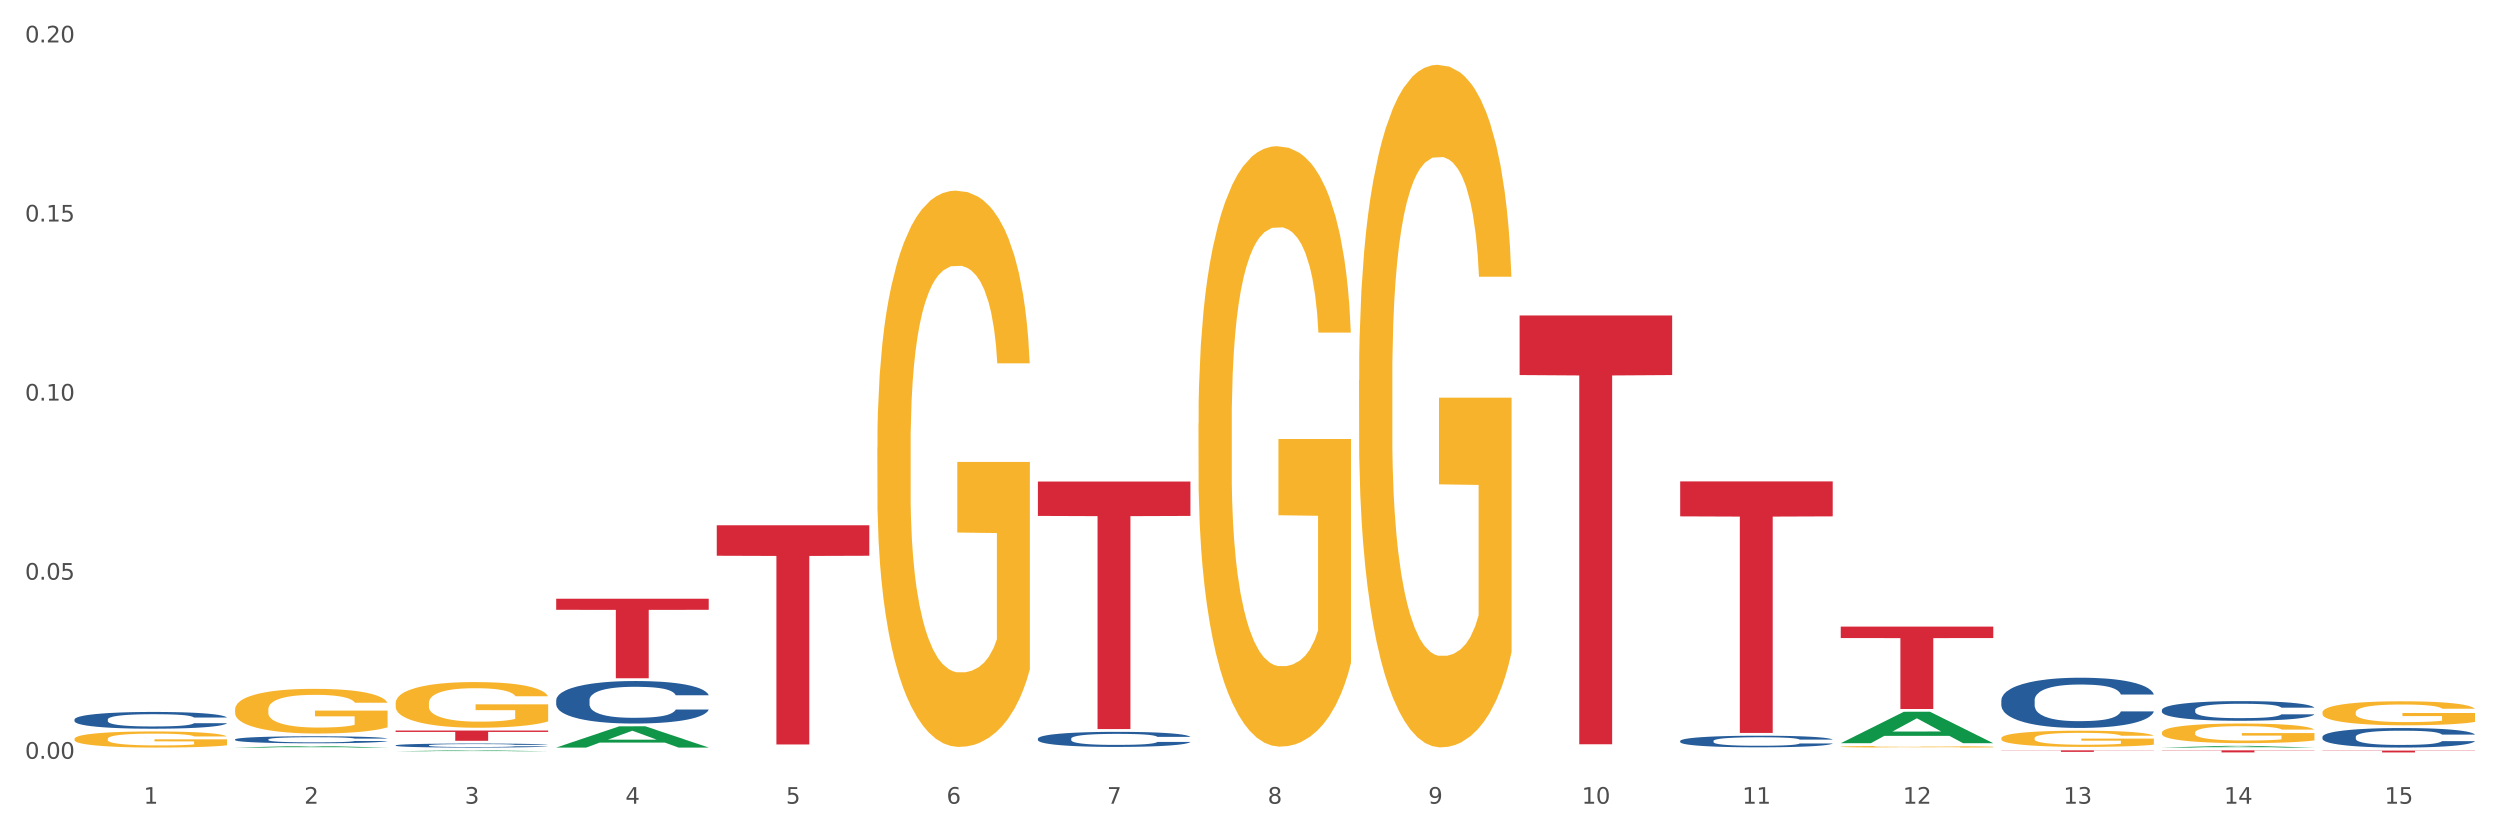 <?xml version="1.0" encoding="utf-8" standalone="no"?>
<!DOCTYPE svg PUBLIC "-//W3C//DTD SVG 1.1//EN"
  "http://www.w3.org/Graphics/SVG/1.1/DTD/svg11.dtd">
<svg xmlns:xlink="http://www.w3.org/1999/xlink" width="1080pt" height="360pt" viewBox="0 0 1080 360" xmlns="http://www.w3.org/2000/svg" version="1.1">
 <rect x="0" y="0" width="1080" height="360" fill="#333333" stroke="none"/>
 <defs>
  <style type="text/css">*{stroke-linejoin: round; stroke-linecap: butt}</style>
 </defs>
 <g id="figure_1">
  <g id="patch_1">
   <path d="M 0 360 
L 1080 360 
L 1080 0 
L 0 0 
z
" style="fill: #ffffff; stroke: #ffffff; stroke-linejoin: miter"/>
  </g>
  <g id="axes_1">
   <g id="matplotlib.axis_1">
    <g id="xtick_1">
     <g id="text_1">
      <!-- 1 -->
      <g style="fill: #4d4d4d" transform="translate(62.07 347.204) scale(0.096 -0.096)">
       <defs>
        <path id="DejaVuSans-31" d="M 794 531 
L 1825 531 
L 1825 4091 
L 703 3866 
L 703 4441 
L 1819 4666 
L 2450 4666 
L 2450 531 
L 3481 531 
L 3481 0 
L 794 0 
L 794 531 
z
" transform="scale(0.016)"/>
       </defs>
       <use xlink:href="#DejaVuSans-31"/>
      </g>
     </g>
    </g>
    <g id="xtick_2">
     <g id="text_2">
      <!-- 2 -->
      <g style="fill: #4d4d4d" transform="translate(131.436 347.204) scale(0.096 -0.096)">
       <defs>
        <path id="DejaVuSans-32" d="M 1228 531 
L 3431 531 
L 3431 0 
L 469 0 
L 469 531 
Q 828 903 1448 1529 
Q 2069 2156 2228 2338 
Q 2531 2678 2651 2914 
Q 2772 3150 2772 3378 
Q 2772 3750 2511 3984 
Q 2250 4219 1831 4219 
Q 1534 4219 1204 4116 
Q 875 4013 500 3803 
L 500 4441 
Q 881 4594 1212 4672 
Q 1544 4750 1819 4750 
Q 2544 4750 2975 4387 
Q 3406 4025 3406 3419 
Q 3406 3131 3298 2873 
Q 3191 2616 2906 2266 
Q 2828 2175 2409 1742 
Q 1991 1309 1228 531 
z
" transform="scale(0.016)"/>
       </defs>
       <use xlink:href="#DejaVuSans-32"/>
      </g>
     </g>
    </g>
    <g id="xtick_3">
     <g id="text_3">
      <!-- 3 -->
      <g style="fill: #4d4d4d" transform="translate(200.802 347.204) scale(0.096 -0.096)">
       <defs>
        <path id="DejaVuSans-33" d="M 2597 2516 
Q 3050 2419 3304 2112 
Q 3559 1806 3559 1356 
Q 3559 666 3084 287 
Q 2609 -91 1734 -91 
Q 1441 -91 1130 -33 
Q 819 25 488 141 
L 488 750 
Q 750 597 1062 519 
Q 1375 441 1716 441 
Q 2309 441 2620 675 
Q 2931 909 2931 1356 
Q 2931 1769 2642 2001 
Q 2353 2234 1838 2234 
L 1294 2234 
L 1294 2753 
L 1863 2753 
Q 2328 2753 2575 2939 
Q 2822 3125 2822 3475 
Q 2822 3834 2567 4026 
Q 2313 4219 1838 4219 
Q 1578 4219 1281 4162 
Q 984 4106 628 3988 
L 628 4550 
Q 988 4650 1302 4700 
Q 1616 4750 1894 4750 
Q 2613 4750 3031 4423 
Q 3450 4097 3450 3541 
Q 3450 3153 3228 2886 
Q 3006 2619 2597 2516 
z
" transform="scale(0.016)"/>
       </defs>
       <use xlink:href="#DejaVuSans-33"/>
      </g>
     </g>
    </g>
    <g id="xtick_4">
     <g id="text_4">
      <!-- 4 -->
      <g style="fill: #4d4d4d" transform="translate(270.169 347.204) scale(0.096 -0.096)">
       <defs>
        <path id="DejaVuSans-34" d="M 2419 4116 
L 825 1625 
L 2419 1625 
L 2419 4116 
z
M 2253 4666 
L 3047 4666 
L 3047 1625 
L 3713 1625 
L 3713 1100 
L 3047 1100 
L 3047 0 
L 2419 0 
L 2419 1100 
L 313 1100 
L 313 1709 
L 2253 4666 
z
" transform="scale(0.016)"/>
       </defs>
       <use xlink:href="#DejaVuSans-34"/>
      </g>
     </g>
    </g>
    <g id="xtick_5">
     <g id="text_5">
      <!-- 5 -->
      <g style="fill: #4d4d4d" transform="translate(339.535 347.204) scale(0.096 -0.096)">
       <defs>
        <path id="DejaVuSans-35" d="M 691 4666 
L 3169 4666 
L 3169 4134 
L 1269 4134 
L 1269 2991 
Q 1406 3038 1543 3061 
Q 1681 3084 1819 3084 
Q 2600 3084 3056 2656 
Q 3513 2228 3513 1497 
Q 3513 744 3044 326 
Q 2575 -91 1722 -91 
Q 1428 -91 1123 -41 
Q 819 9 494 109 
L 494 744 
Q 775 591 1075 516 
Q 1375 441 1709 441 
Q 2250 441 2565 725 
Q 2881 1009 2881 1497 
Q 2881 1984 2565 2268 
Q 2250 2553 1709 2553 
Q 1456 2553 1204 2497 
Q 953 2441 691 2322 
L 691 4666 
z
" transform="scale(0.016)"/>
       </defs>
       <use xlink:href="#DejaVuSans-35"/>
      </g>
     </g>
    </g>
    <g id="xtick_6">
     <g id="text_6">
      <!-- 6 -->
      <g style="fill: #4d4d4d" transform="translate(408.901 347.204) scale(0.096 -0.096)">
       <defs>
        <path id="DejaVuSans-36" d="M 2113 2584 
Q 1688 2584 1439 2293 
Q 1191 2003 1191 1497 
Q 1191 994 1439 701 
Q 1688 409 2113 409 
Q 2538 409 2786 701 
Q 3034 994 3034 1497 
Q 3034 2003 2786 2293 
Q 2538 2584 2113 2584 
z
M 3366 4563 
L 3366 3988 
Q 3128 4100 2886 4159 
Q 2644 4219 2406 4219 
Q 1781 4219 1451 3797 
Q 1122 3375 1075 2522 
Q 1259 2794 1537 2939 
Q 1816 3084 2150 3084 
Q 2853 3084 3261 2657 
Q 3669 2231 3669 1497 
Q 3669 778 3244 343 
Q 2819 -91 2113 -91 
Q 1303 -91 875 529 
Q 447 1150 447 2328 
Q 447 3434 972 4092 
Q 1497 4750 2381 4750 
Q 2619 4750 2861 4703 
Q 3103 4656 3366 4563 
z
" transform="scale(0.016)"/>
       </defs>
       <use xlink:href="#DejaVuSans-36"/>
      </g>
     </g>
    </g>
    <g id="xtick_7">
     <g id="text_7">
      <!-- 7 -->
      <g style="fill: #4d4d4d" transform="translate(478.267 347.204) scale(0.096 -0.096)">
       <defs>
        <path id="DejaVuSans-37" d="M 525 4666 
L 3525 4666 
L 3525 4397 
L 1831 0 
L 1172 0 
L 2766 4134 
L 525 4134 
L 525 4666 
z
" transform="scale(0.016)"/>
       </defs>
       <use xlink:href="#DejaVuSans-37"/>
      </g>
     </g>
    </g>
    <g id="xtick_8">
     <g id="text_8">
      <!-- 8 -->
      <g style="fill: #4d4d4d" transform="translate(547.634 347.204) scale(0.096 -0.096)">
       <defs>
        <path id="DejaVuSans-38" d="M 2034 2216 
Q 1584 2216 1326 1975 
Q 1069 1734 1069 1313 
Q 1069 891 1326 650 
Q 1584 409 2034 409 
Q 2484 409 2743 651 
Q 3003 894 3003 1313 
Q 3003 1734 2745 1975 
Q 2488 2216 2034 2216 
z
M 1403 2484 
Q 997 2584 770 2862 
Q 544 3141 544 3541 
Q 544 4100 942 4425 
Q 1341 4750 2034 4750 
Q 2731 4750 3128 4425 
Q 3525 4100 3525 3541 
Q 3525 3141 3298 2862 
Q 3072 2584 2669 2484 
Q 3125 2378 3379 2068 
Q 3634 1759 3634 1313 
Q 3634 634 3220 271 
Q 2806 -91 2034 -91 
Q 1263 -91 848 271 
Q 434 634 434 1313 
Q 434 1759 690 2068 
Q 947 2378 1403 2484 
z
M 1172 3481 
Q 1172 3119 1398 2916 
Q 1625 2713 2034 2713 
Q 2441 2713 2670 2916 
Q 2900 3119 2900 3481 
Q 2900 3844 2670 4047 
Q 2441 4250 2034 4250 
Q 1625 4250 1398 4047 
Q 1172 3844 1172 3481 
z
" transform="scale(0.016)"/>
       </defs>
       <use xlink:href="#DejaVuSans-38"/>
      </g>
     </g>
    </g>
    <g id="xtick_9">
     <g id="text_9">
      <!-- 9 -->
      <g style="fill: #4d4d4d" transform="translate(617 347.204) scale(0.096 -0.096)">
       <defs>
        <path id="DejaVuSans-39" d="M 703 97 
L 703 672 
Q 941 559 1184 500 
Q 1428 441 1663 441 
Q 2288 441 2617 861 
Q 2947 1281 2994 2138 
Q 2813 1869 2534 1725 
Q 2256 1581 1919 1581 
Q 1219 1581 811 2004 
Q 403 2428 403 3163 
Q 403 3881 828 4315 
Q 1253 4750 1959 4750 
Q 2769 4750 3195 4129 
Q 3622 3509 3622 2328 
Q 3622 1225 3098 567 
Q 2575 -91 1691 -91 
Q 1453 -91 1209 -44 
Q 966 3 703 97 
z
M 1959 2075 
Q 2384 2075 2632 2365 
Q 2881 2656 2881 3163 
Q 2881 3666 2632 3958 
Q 2384 4250 1959 4250 
Q 1534 4250 1286 3958 
Q 1038 3666 1038 3163 
Q 1038 2656 1286 2365 
Q 1534 2075 1959 2075 
z
" transform="scale(0.016)"/>
       </defs>
       <use xlink:href="#DejaVuSans-39"/>
      </g>
     </g>
    </g>
    <g id="xtick_10">
     <g id="text_10">
      <!-- 10 -->
      <g style="fill: #4d4d4d" transform="translate(683.312 347.204) scale(0.096 -0.096)">
       <defs>
        <path id="DejaVuSans-30" d="M 2034 4250 
Q 1547 4250 1301 3770 
Q 1056 3291 1056 2328 
Q 1056 1369 1301 889 
Q 1547 409 2034 409 
Q 2525 409 2770 889 
Q 3016 1369 3016 2328 
Q 3016 3291 2770 3770 
Q 2525 4250 2034 4250 
z
M 2034 4750 
Q 2819 4750 3233 4129 
Q 3647 3509 3647 2328 
Q 3647 1150 3233 529 
Q 2819 -91 2034 -91 
Q 1250 -91 836 529 
Q 422 1150 422 2328 
Q 422 3509 836 4129 
Q 1250 4750 2034 4750 
z
" transform="scale(0.016)"/>
       </defs>
       <use xlink:href="#DejaVuSans-31"/>
       <use xlink:href="#DejaVuSans-30" transform="translate(63.623 0)"/>
      </g>
     </g>
    </g>
    <g id="xtick_11">
     <g id="text_11">
      <!-- 11 -->
      <g style="fill: #4d4d4d" transform="translate(752.678 347.204) scale(0.096 -0.096)">
       <use xlink:href="#DejaVuSans-31"/>
       <use xlink:href="#DejaVuSans-31" transform="translate(63.623 0)"/>
      </g>
     </g>
    </g>
    <g id="xtick_12">
     <g id="text_12">
      <!-- 12 -->
      <g style="fill: #4d4d4d" transform="translate(822.044 347.204) scale(0.096 -0.096)">
       <use xlink:href="#DejaVuSans-31"/>
       <use xlink:href="#DejaVuSans-32" transform="translate(63.623 0)"/>
      </g>
     </g>
    </g>
    <g id="xtick_13">
     <g id="text_13">
      <!-- 13 -->
      <g style="fill: #4d4d4d" transform="translate(891.411 347.204) scale(0.096 -0.096)">
       <use xlink:href="#DejaVuSans-31"/>
       <use xlink:href="#DejaVuSans-33" transform="translate(63.623 0)"/>
      </g>
     </g>
    </g>
    <g id="xtick_14">
     <g id="text_14">
      <!-- 14 -->
      <g style="fill: #4d4d4d" transform="translate(960.777 347.204) scale(0.096 -0.096)">
       <use xlink:href="#DejaVuSans-31"/>
       <use xlink:href="#DejaVuSans-34" transform="translate(63.623 0)"/>
      </g>
     </g>
    </g>
    <g id="xtick_15">
     <g id="text_15">
      <!-- 15 -->
      <g style="fill: #4d4d4d" transform="translate(1030.143 347.204) scale(0.096 -0.096)">
       <use xlink:href="#DejaVuSans-31"/>
       <use xlink:href="#DejaVuSans-35" transform="translate(63.623 0)"/>
      </g>
     </g>
    </g>
    <g id="xtick_16"/>
    <g id="xtick_17"/>
    <g id="xtick_18"/>
    <g id="xtick_19"/>
    <g id="xtick_20"/>
    <g id="xtick_21"/>
    <g id="xtick_22"/>
    <g id="xtick_23"/>
    <g id="xtick_24"/>
    <g id="xtick_25"/>
    <g id="xtick_26"/>
    <g id="xtick_27"/>
    <g id="xtick_28"/>
    <g id="xtick_29"/>
   </g>
   <g id="matplotlib.axis_2">
    <g id="ytick_1">
     <g id="text_16">
      <!-- 0.00 -->
      <g style="fill: #4d4d4d" transform="translate(10.8 327.783) scale(0.096 -0.096)">
       <defs>
        <path id="DejaVuSans-2e" d="M 684 794 
L 1344 794 
L 1344 0 
L 684 0 
L 684 794 
z
" transform="scale(0.016)"/>
       </defs>
       <use xlink:href="#DejaVuSans-30"/>
       <use xlink:href="#DejaVuSans-2e" transform="translate(63.623 0)"/>
       <use xlink:href="#DejaVuSans-30" transform="translate(95.41 0)"/>
       <use xlink:href="#DejaVuSans-30" transform="translate(159.033 0)"/>
      </g>
     </g>
    </g>
    <g id="ytick_2">
     <g id="text_17">
      <!-- 0.05 -->
      <g style="fill: #4d4d4d" transform="translate(10.8 250.42) scale(0.096 -0.096)">
       <use xlink:href="#DejaVuSans-30"/>
       <use xlink:href="#DejaVuSans-2e" transform="translate(63.623 0)"/>
       <use xlink:href="#DejaVuSans-30" transform="translate(95.41 0)"/>
       <use xlink:href="#DejaVuSans-35" transform="translate(159.033 0)"/>
      </g>
     </g>
    </g>
    <g id="ytick_3">
     <g id="text_18">
      <!-- 0.10 -->
      <g style="fill: #4d4d4d" transform="translate(10.8 173.057) scale(0.096 -0.096)">
       <use xlink:href="#DejaVuSans-30"/>
       <use xlink:href="#DejaVuSans-2e" transform="translate(63.623 0)"/>
       <use xlink:href="#DejaVuSans-31" transform="translate(95.41 0)"/>
       <use xlink:href="#DejaVuSans-30" transform="translate(159.033 0)"/>
      </g>
     </g>
    </g>
    <g id="ytick_4">
     <g id="text_19">
      <!-- 0.15 -->
      <g style="fill: #4d4d4d" transform="translate(10.8 95.694) scale(0.096 -0.096)">
       <use xlink:href="#DejaVuSans-30"/>
       <use xlink:href="#DejaVuSans-2e" transform="translate(63.623 0)"/>
       <use xlink:href="#DejaVuSans-31" transform="translate(95.41 0)"/>
       <use xlink:href="#DejaVuSans-35" transform="translate(159.033 0)"/>
      </g>
     </g>
    </g>
    <g id="ytick_5">
     <g id="text_20">
      <!-- 0.20 -->
      <g style="fill: #4d4d4d" transform="translate(10.8 18.331) scale(0.096 -0.096)">
       <use xlink:href="#DejaVuSans-30"/>
       <use xlink:href="#DejaVuSans-2e" transform="translate(63.623 0)"/>
       <use xlink:href="#DejaVuSans-32" transform="translate(95.41 0)"/>
       <use xlink:href="#DejaVuSans-30" transform="translate(159.033 0)"/>
      </g>
     </g>
    </g>
    <g id="ytick_6"/>
    <g id="ytick_7"/>
    <g id="ytick_8"/>
    <g id="ytick_9"/>
   </g>
   <g id="PolyCollection_1">
    <path d="M 101.541 322.95 
L 101.609 322.949 
L 128.784 322.283 
L 140.061 322.283 
L 167.439 322.951 
L 154.395 322.951 
L 148.485 322.796 
L 120.427 322.796 
L 120.224 322.798 
L 114.517 322.951 
L 101.541 322.951 
L 101.541 322.95 
L 123.96 322.703 
L 144.952 322.702 
L 134.558 322.425 
L 134.422 322.424 
L 134.286 322.426 
L 123.892 322.702 
L 123.96 322.703 
L 101.541 322.95 
z
" clip-path="url(#p98aadbb3d5)" style="fill: #109648"/>
    <path d="M 170.907 324.544 
L 170.975 324.544 
L 198.15 324.136 
L 209.427 324.136 
L 236.805 324.545 
L 223.762 324.545 
L 217.851 324.45 
L 189.794 324.45 
L 189.59 324.451 
L 183.883 324.545 
L 170.907 324.545 
L 170.907 324.544 
L 193.326 324.393 
L 214.319 324.393 
L 203.924 324.223 
L 203.788 324.222 
L 203.653 324.224 
L 193.258 324.393 
L 193.326 324.393 
L 170.907 324.544 
z
" clip-path="url(#p98aadbb3d5)" style="fill: #109648"/>
    <path d="M 240.274 322.934 
L 240.342 322.925 
L 267.516 313.766 
L 278.793 313.758 
L 306.172 322.951 
L 293.128 322.951 
L 287.217 320.81 
L 259.16 320.81 
L 258.956 320.845 
L 253.249 322.951 
L 240.274 322.951 
L 240.274 322.934 
L 262.693 319.533 
L 283.685 319.524 
L 273.291 315.717 
L 273.155 315.7 
L 273.019 315.726 
L 262.625 319.524 
L 262.693 319.533 
L 240.274 322.934 
z
" clip-path="url(#p98aadbb3d5)" style="fill: #109648"/>
    <path d="M 448.372 319.082 
L 448.45 319.076 
L 448.45 318.91 
L 448.684 318.683 
L 449.541 318.266 
L 450.631 317.951 
L 452.501 317.582 
L 453.513 317.427 
L 454.837 317.254 
L 457.564 316.974 
L 460.679 316.736 
L 462.861 316.605 
L 464.496 316.522 
L 468.157 316.373 
L 470.26 316.308 
L 472.441 316.254 
L 474.311 316.218 
L 477.427 316.177 
L 479.919 316.159 
L 482.801 316.153 
L 485.216 316.159 
L 488.41 316.183 
L 493.083 316.254 
L 494.875 316.296 
L 497.289 316.367 
L 499.782 316.462 
L 501.807 316.558 
L 504.144 316.695 
L 506.559 316.873 
L 508.896 317.099 
L 510.531 317.308 
L 511.856 317.528 
L 513.024 317.796 
L 513.881 318.088 
L 514.27 318.332 
L 500.016 318.332 
L 499.626 318.112 
L 498.847 317.874 
L 498.068 317.713 
L 497.212 317.582 
L 495.887 317.433 
L 494.719 317.338 
L 492.772 317.225 
L 490.98 317.153 
L 489.5 317.111 
L 487.709 317.076 
L 483.892 317.04 
L 481.165 317.04 
L 479.452 317.052 
L 477.349 317.082 
L 475.557 317.123 
L 473.454 317.195 
L 471.818 317.272 
L 470.183 317.373 
L 469.248 317.445 
L 467.846 317.576 
L 466.911 317.683 
L 465.665 317.868 
L 464.964 317.999 
L 463.717 318.338 
L 463.172 318.588 
L 462.938 318.761 
L 462.783 318.951 
L 462.783 319.88 
L 463.25 320.297 
L 463.639 320.475 
L 464.263 320.678 
L 465.431 320.94 
L 467.145 321.196 
L 468.936 321.38 
L 470.416 321.494 
L 471.818 321.577 
L 473.22 321.642 
L 474.934 321.702 
L 476.336 321.738 
L 478.439 321.773 
L 480.932 321.791 
L 482.879 321.791 
L 486.852 321.761 
L 488.643 321.732 
L 490.357 321.69 
L 492.226 321.625 
L 493.706 321.553 
L 494.563 321.5 
L 495.965 321.386 
L 497.056 321.267 
L 497.99 321.13 
L 498.614 321.011 
L 499.315 320.833 
L 499.86 320.63 
L 500.016 320.523 
L 514.27 320.523 
L 513.959 320.737 
L 513.413 320.946 
L 512.323 321.226 
L 511.466 321.386 
L 510.142 321.583 
L 508.74 321.75 
L 506.792 321.934 
L 505.001 322.071 
L 503.131 322.19 
L 501.106 322.297 
L 497.445 322.446 
L 496.121 322.488 
L 493.317 322.559 
L 491.136 322.601 
L 487.942 322.643 
L 484.671 322.666 
L 481.243 322.672 
L 478.206 322.661 
L 474.856 322.625 
L 472.753 322.589 
L 470.416 322.535 
L 467.69 322.452 
L 465.119 322.351 
L 462.705 322.232 
L 460.446 322.095 
L 458.343 321.94 
L 455.616 321.684 
L 453.591 321.434 
L 452.111 321.202 
L 451.099 321.005 
L 450.086 320.755 
L 449.541 320.583 
L 448.684 320.166 
L 448.372 319.779 
L 448.372 319.082 
z
" clip-path="url(#p98aadbb3d5)" style="fill: #255c99"/>
    <path d="M 101.541 319.429 
L 101.619 319.427 
L 101.619 319.349 
L 101.853 319.244 
L 102.71 319.05 
L 103.8 318.904 
L 105.67 318.732 
L 106.682 318.66 
L 108.006 318.58 
L 110.733 318.45 
L 113.848 318.339 
L 116.029 318.278 
L 117.665 318.24 
L 121.326 318.17 
L 123.429 318.14 
L 125.61 318.115 
L 127.48 318.098 
L 130.595 318.079 
L 133.088 318.071 
L 135.97 318.068 
L 138.385 318.071 
L 141.578 318.082 
L 146.252 318.115 
L 148.044 318.134 
L 150.458 318.168 
L 152.951 318.212 
L 154.976 318.256 
L 157.313 318.32 
L 159.728 318.403 
L 162.064 318.508 
L 163.7 318.605 
L 165.024 318.707 
L 166.193 318.832 
L 167.05 318.967 
L 167.439 319.081 
L 153.185 319.081 
L 152.795 318.978 
L 152.016 318.868 
L 151.237 318.793 
L 150.38 318.732 
L 149.056 318.663 
L 147.888 318.619 
L 145.941 318.566 
L 144.149 318.533 
L 142.669 318.513 
L 140.877 318.497 
L 137.061 318.48 
L 134.334 318.48 
L 132.621 318.486 
L 130.518 318.5 
L 128.726 318.519 
L 126.623 318.552 
L 124.987 318.588 
L 123.351 318.635 
L 122.417 318.668 
L 121.015 318.729 
L 120.08 318.779 
L 118.834 318.865 
L 118.133 318.926 
L 116.886 319.084 
L 116.341 319.2 
L 116.107 319.28 
L 115.952 319.369 
L 115.952 319.8 
L 116.419 319.994 
L 116.808 320.077 
L 117.431 320.171 
L 118.6 320.293 
L 120.314 320.412 
L 122.105 320.498 
L 123.585 320.55 
L 124.987 320.589 
L 126.389 320.619 
L 128.103 320.647 
L 129.505 320.664 
L 131.608 320.68 
L 134.101 320.689 
L 136.048 320.689 
L 140.021 320.675 
L 141.812 320.661 
L 143.526 320.641 
L 145.395 320.611 
L 146.875 320.578 
L 147.732 320.553 
L 149.134 320.5 
L 150.225 320.445 
L 151.159 320.381 
L 151.783 320.326 
L 152.484 320.243 
L 153.029 320.149 
L 153.185 320.099 
L 167.439 320.099 
L 167.128 320.199 
L 166.582 320.296 
L 165.492 320.426 
L 164.635 320.5 
L 163.311 320.592 
L 161.909 320.669 
L 159.961 320.755 
L 158.17 320.819 
L 156.3 320.874 
L 154.275 320.924 
L 150.614 320.993 
L 149.29 321.012 
L 146.486 321.045 
L 144.305 321.065 
L 141.111 321.084 
L 137.84 321.095 
L 134.412 321.098 
L 131.374 321.093 
L 128.025 321.076 
L 125.922 321.059 
L 123.585 321.034 
L 120.859 320.996 
L 118.288 320.949 
L 115.874 320.893 
L 113.615 320.83 
L 111.512 320.758 
L 108.785 320.639 
L 106.76 320.522 
L 105.28 320.415 
L 104.267 320.323 
L 103.255 320.207 
L 102.71 320.127 
L 101.853 319.933 
L 101.541 319.753 
L 101.541 319.429 
z
" clip-path="url(#p98aadbb3d5)" style="fill: #255c99"/>
    <path d="M 170.907 321.991 
L 170.985 321.989 
L 170.985 321.945 
L 171.219 321.884 
L 172.076 321.772 
L 173.166 321.688 
L 175.036 321.589 
L 176.048 321.548 
L 177.373 321.502 
L 180.099 321.427 
L 183.215 321.363 
L 185.396 321.328 
L 187.031 321.306 
L 190.692 321.266 
L 192.796 321.248 
L 194.977 321.234 
L 196.846 321.224 
L 199.962 321.213 
L 202.454 321.209 
L 205.336 321.207 
L 207.751 321.209 
L 210.945 321.215 
L 215.618 321.234 
L 217.41 321.245 
L 219.825 321.264 
L 222.317 321.29 
L 224.342 321.315 
L 226.679 321.352 
L 229.094 321.4 
L 231.431 321.46 
L 233.066 321.516 
L 234.391 321.575 
L 235.559 321.647 
L 236.416 321.725 
L 236.805 321.79 
L 222.551 321.79 
L 222.161 321.731 
L 221.382 321.667 
L 220.604 321.624 
L 219.747 321.589 
L 218.422 321.549 
L 217.254 321.524 
L 215.307 321.494 
L 213.515 321.475 
L 212.035 321.463 
L 210.244 321.454 
L 206.427 321.444 
L 203.701 321.444 
L 201.987 321.448 
L 199.884 321.455 
L 198.092 321.467 
L 195.989 321.486 
L 194.353 321.506 
L 192.718 321.534 
L 191.783 321.553 
L 190.381 321.588 
L 189.446 321.616 
L 188.2 321.666 
L 187.499 321.701 
L 186.252 321.792 
L 185.707 321.859 
L 185.474 321.905 
L 185.318 321.956 
L 185.318 322.204 
L 185.785 322.316 
L 186.175 322.363 
L 186.798 322.418 
L 187.966 322.488 
L 189.68 322.556 
L 191.471 322.606 
L 192.951 322.636 
L 194.353 322.658 
L 195.755 322.676 
L 197.469 322.692 
L 198.871 322.701 
L 200.974 322.711 
L 203.467 322.716 
L 205.414 322.716 
L 209.387 322.708 
L 211.178 322.7 
L 212.892 322.688 
L 214.761 322.671 
L 216.241 322.652 
L 217.098 322.638 
L 218.5 322.607 
L 219.591 322.575 
L 220.526 322.539 
L 221.149 322.507 
L 221.85 322.459 
L 222.395 322.405 
L 222.551 322.376 
L 236.805 322.376 
L 236.494 322.434 
L 235.949 322.489 
L 234.858 322.564 
L 234.001 322.607 
L 232.677 322.66 
L 231.275 322.704 
L 229.328 322.754 
L 227.536 322.79 
L 225.667 322.822 
L 223.641 322.851 
L 219.98 322.891 
L 218.656 322.902 
L 215.852 322.921 
L 213.671 322.932 
L 210.477 322.943 
L 207.206 322.95 
L 203.779 322.951 
L 200.741 322.948 
L 197.391 322.939 
L 195.288 322.929 
L 192.951 322.915 
L 190.225 322.892 
L 187.655 322.865 
L 185.24 322.833 
L 182.981 322.797 
L 180.878 322.755 
L 178.152 322.687 
L 176.126 322.62 
L 174.646 322.558 
L 173.634 322.505 
L 172.621 322.438 
L 172.076 322.392 
L 171.219 322.281 
L 170.907 322.177 
L 170.907 321.991 
z
" clip-path="url(#p98aadbb3d5)" style="fill: #255c99"/>
    <path d="M 240.274 302.456 
L 240.352 302.439 
L 240.352 301.97 
L 240.585 301.332 
L 241.442 300.158 
L 242.533 299.268 
L 244.402 298.228 
L 245.415 297.792 
L 246.739 297.305 
L 249.465 296.517 
L 252.581 295.846 
L 254.762 295.477 
L 256.398 295.242 
L 260.059 294.822 
L 262.162 294.638 
L 264.343 294.487 
L 266.212 294.386 
L 269.328 294.269 
L 271.821 294.218 
L 274.703 294.202 
L 277.117 294.218 
L 280.311 294.285 
L 284.985 294.487 
L 286.776 294.604 
L 289.191 294.806 
L 291.683 295.074 
L 293.709 295.342 
L 296.045 295.728 
L 298.46 296.232 
L 300.797 296.869 
L 302.433 297.456 
L 303.757 298.077 
L 304.925 298.832 
L 305.782 299.654 
L 306.172 300.342 
L 291.917 300.342 
L 291.528 299.721 
L 290.749 299.05 
L 289.97 298.597 
L 289.113 298.228 
L 287.789 297.809 
L 286.62 297.54 
L 284.673 297.222 
L 282.881 297.02 
L 281.401 296.903 
L 279.61 296.802 
L 275.793 296.701 
L 273.067 296.701 
L 271.353 296.735 
L 269.25 296.819 
L 267.458 296.936 
L 265.355 297.138 
L 263.72 297.356 
L 262.084 297.641 
L 261.149 297.842 
L 259.747 298.211 
L 258.812 298.513 
L 257.566 299.034 
L 256.865 299.403 
L 255.619 300.359 
L 255.073 301.064 
L 254.84 301.55 
L 254.684 302.087 
L 254.684 304.704 
L 255.151 305.879 
L 255.541 306.382 
L 256.164 306.953 
L 257.332 307.691 
L 259.046 308.412 
L 260.838 308.932 
L 262.318 309.251 
L 263.72 309.486 
L 265.122 309.671 
L 266.835 309.838 
L 268.237 309.939 
L 270.341 310.04 
L 272.833 310.09 
L 274.78 310.09 
L 278.753 310.006 
L 280.545 309.922 
L 282.258 309.805 
L 284.128 309.62 
L 285.608 309.419 
L 286.465 309.268 
L 287.867 308.949 
L 288.957 308.614 
L 289.892 308.228 
L 290.515 307.892 
L 291.216 307.389 
L 291.761 306.818 
L 291.917 306.516 
L 306.172 306.516 
L 305.86 307.12 
L 305.315 307.708 
L 304.224 308.496 
L 303.367 308.949 
L 302.043 309.503 
L 300.641 309.973 
L 298.694 310.493 
L 296.902 310.879 
L 295.033 311.214 
L 293.008 311.516 
L 289.347 311.936 
L 288.022 312.053 
L 285.218 312.254 
L 283.037 312.372 
L 279.844 312.489 
L 276.572 312.556 
L 273.145 312.573 
L 270.107 312.54 
L 266.757 312.439 
L 264.654 312.338 
L 262.318 312.187 
L 259.591 311.952 
L 257.021 311.667 
L 254.606 311.332 
L 252.347 310.946 
L 250.244 310.51 
L 247.518 309.788 
L 245.493 309.083 
L 244.013 308.429 
L 243 307.875 
L 241.987 307.171 
L 241.442 306.684 
L 240.585 305.51 
L 240.274 304.419 
L 240.274 302.456 
z
" clip-path="url(#p98aadbb3d5)" style="fill: #255c99"/>
    <path d="M 1003.302 318.306 
L 1003.38 318.298 
L 1003.38 318.083 
L 1003.614 317.79 
L 1004.47 317.251 
L 1005.561 316.842 
L 1007.43 316.365 
L 1008.443 316.165 
L 1009.767 315.941 
L 1012.494 315.579 
L 1015.609 315.271 
L 1017.79 315.101 
L 1019.426 314.994 
L 1023.087 314.801 
L 1025.19 314.716 
L 1027.371 314.647 
L 1029.241 314.601 
L 1032.356 314.547 
L 1034.849 314.524 
L 1037.731 314.516 
L 1040.146 314.524 
L 1043.339 314.555 
L 1048.013 314.647 
L 1049.805 314.701 
L 1052.219 314.793 
L 1054.712 314.917 
L 1056.737 315.04 
L 1059.074 315.217 
L 1061.489 315.448 
L 1063.825 315.741 
L 1065.461 316.01 
L 1066.785 316.296 
L 1067.954 316.642 
L 1068.811 317.02 
L 1069.2 317.335 
L 1054.945 317.335 
L 1054.556 317.05 
L 1053.777 316.742 
L 1052.998 316.534 
L 1052.141 316.365 
L 1050.817 316.172 
L 1049.649 316.049 
L 1047.701 315.903 
L 1045.91 315.81 
L 1044.43 315.756 
L 1042.638 315.71 
L 1038.822 315.664 
L 1036.095 315.664 
L 1034.382 315.679 
L 1032.278 315.718 
L 1030.487 315.772 
L 1028.384 315.864 
L 1026.748 315.964 
L 1025.112 316.095 
L 1024.178 316.188 
L 1022.775 316.357 
L 1021.841 316.496 
L 1020.594 316.735 
L 1019.893 316.904 
L 1018.647 317.343 
L 1018.102 317.667 
L 1017.868 317.89 
L 1017.712 318.137 
L 1017.712 319.338 
L 1018.18 319.878 
L 1018.569 320.109 
L 1019.192 320.371 
L 1020.361 320.71 
L 1022.074 321.041 
L 1023.866 321.28 
L 1025.346 321.426 
L 1026.748 321.534 
L 1028.15 321.619 
L 1029.864 321.696 
L 1031.266 321.742 
L 1033.369 321.788 
L 1035.862 321.811 
L 1037.809 321.811 
L 1041.781 321.773 
L 1043.573 321.734 
L 1045.287 321.68 
L 1047.156 321.596 
L 1048.636 321.503 
L 1049.493 321.434 
L 1050.895 321.287 
L 1051.986 321.133 
L 1052.92 320.956 
L 1053.543 320.802 
L 1054.244 320.571 
L 1054.79 320.309 
L 1054.945 320.17 
L 1069.2 320.17 
L 1068.888 320.448 
L 1068.343 320.717 
L 1067.253 321.079 
L 1066.396 321.287 
L 1065.072 321.542 
L 1063.67 321.757 
L 1061.722 321.996 
L 1059.931 322.173 
L 1058.061 322.327 
L 1056.036 322.466 
L 1052.375 322.659 
L 1051.051 322.713 
L 1048.247 322.805 
L 1046.066 322.859 
L 1042.872 322.913 
L 1039.6 322.944 
L 1036.173 322.951 
L 1033.135 322.936 
L 1029.786 322.89 
L 1027.683 322.843 
L 1025.346 322.774 
L 1022.62 322.666 
L 1020.049 322.535 
L 1017.634 322.381 
L 1015.376 322.204 
L 1013.272 322.004 
L 1010.546 321.673 
L 1008.521 321.349 
L 1007.041 321.049 
L 1006.028 320.794 
L 1005.016 320.471 
L 1004.47 320.247 
L 1003.614 319.708 
L 1003.302 319.207 
L 1003.302 318.306 
z
" clip-path="url(#p98aadbb3d5)" style="fill: #255c99"/>
    <path d="M 725.837 320.081 
L 725.915 320.076 
L 725.915 319.948 
L 726.149 319.774 
L 727.006 319.453 
L 728.096 319.21 
L 729.966 318.925 
L 730.978 318.806 
L 732.302 318.673 
L 735.029 318.457 
L 738.144 318.274 
L 740.325 318.173 
L 741.961 318.109 
L 745.622 317.994 
L 747.725 317.944 
L 749.906 317.903 
L 751.776 317.875 
L 754.891 317.843 
L 757.384 317.829 
L 760.266 317.825 
L 762.681 317.829 
L 765.874 317.848 
L 770.548 317.903 
L 772.34 317.935 
L 774.754 317.99 
L 777.247 318.063 
L 779.272 318.136 
L 781.609 318.242 
L 784.024 318.379 
L 786.36 318.554 
L 787.996 318.714 
L 789.32 318.884 
L 790.489 319.09 
L 791.346 319.315 
L 791.735 319.503 
L 777.481 319.503 
L 777.091 319.333 
L 776.312 319.15 
L 775.533 319.026 
L 774.676 318.925 
L 773.352 318.811 
L 772.184 318.737 
L 770.237 318.65 
L 768.445 318.595 
L 766.965 318.563 
L 765.173 318.535 
L 761.357 318.508 
L 758.63 318.508 
L 756.917 318.517 
L 754.814 318.54 
L 753.022 318.572 
L 750.919 318.627 
L 749.283 318.687 
L 747.647 318.765 
L 746.713 318.82 
L 745.311 318.921 
L 744.376 319.003 
L 743.13 319.145 
L 742.429 319.246 
L 741.182 319.508 
L 740.637 319.7 
L 740.403 319.833 
L 740.248 319.98 
L 740.248 320.695 
L 740.715 321.016 
L 741.104 321.154 
L 741.727 321.31 
L 742.896 321.512 
L 744.61 321.709 
L 746.401 321.851 
L 747.881 321.938 
L 749.283 322.002 
L 750.685 322.053 
L 752.399 322.099 
L 753.801 322.126 
L 755.904 322.154 
L 758.397 322.167 
L 760.344 322.167 
L 764.317 322.145 
L 766.108 322.122 
L 767.822 322.089 
L 769.691 322.039 
L 771.171 321.984 
L 772.028 321.943 
L 773.43 321.856 
L 774.521 321.764 
L 775.455 321.658 
L 776.079 321.567 
L 776.78 321.429 
L 777.325 321.273 
L 777.481 321.191 
L 791.735 321.191 
L 791.424 321.356 
L 790.878 321.516 
L 789.788 321.732 
L 788.931 321.856 
L 787.607 322.007 
L 786.205 322.135 
L 784.257 322.278 
L 782.466 322.383 
L 780.596 322.475 
L 778.571 322.557 
L 774.91 322.672 
L 773.586 322.704 
L 770.782 322.759 
L 768.601 322.791 
L 765.407 322.823 
L 762.136 322.842 
L 758.708 322.846 
L 755.67 322.837 
L 752.321 322.809 
L 750.218 322.782 
L 747.881 322.741 
L 745.155 322.676 
L 742.584 322.599 
L 740.17 322.507 
L 737.911 322.401 
L 735.808 322.282 
L 733.081 322.085 
L 731.056 321.892 
L 729.576 321.713 
L 728.563 321.562 
L 727.551 321.37 
L 727.006 321.237 
L 726.149 320.916 
L 725.837 320.617 
L 725.837 320.081 
z
" clip-path="url(#p98aadbb3d5)" style="fill: #255c99"/>
    <path d="M 864.57 302.522 
L 864.648 302.503 
L 864.648 301.948 
L 864.881 301.194 
L 865.738 299.807 
L 866.829 298.757 
L 868.698 297.528 
L 869.711 297.012 
L 871.035 296.438 
L 873.761 295.506 
L 876.877 294.713 
L 879.058 294.277 
L 880.694 294 
L 884.355 293.504 
L 886.458 293.286 
L 888.639 293.108 
L 890.508 292.989 
L 893.624 292.85 
L 896.117 292.791 
L 898.999 292.771 
L 901.413 292.791 
L 904.607 292.87 
L 909.281 293.108 
L 911.072 293.246 
L 913.487 293.484 
L 915.979 293.801 
L 918.005 294.119 
L 920.341 294.574 
L 922.756 295.169 
L 925.093 295.922 
L 926.729 296.616 
L 928.053 297.349 
L 929.221 298.241 
L 930.078 299.212 
L 930.468 300.025 
L 916.213 300.025 
L 915.824 299.292 
L 915.045 298.499 
L 914.266 297.964 
L 913.409 297.528 
L 912.085 297.032 
L 910.916 296.715 
L 908.969 296.338 
L 907.177 296.101 
L 905.697 295.962 
L 903.906 295.843 
L 900.089 295.724 
L 897.363 295.724 
L 895.649 295.764 
L 893.546 295.863 
L 891.754 296.001 
L 889.651 296.239 
L 888.016 296.497 
L 886.38 296.834 
L 885.445 297.072 
L 884.043 297.508 
L 883.108 297.865 
L 881.862 298.479 
L 881.161 298.915 
L 879.915 300.045 
L 879.369 300.877 
L 879.136 301.452 
L 878.98 302.086 
L 878.98 305.178 
L 879.447 306.566 
L 879.837 307.16 
L 880.46 307.834 
L 881.628 308.706 
L 883.342 309.559 
L 885.134 310.173 
L 886.614 310.55 
L 888.016 310.827 
L 889.418 311.045 
L 891.131 311.243 
L 892.533 311.362 
L 894.637 311.481 
L 897.129 311.541 
L 899.076 311.541 
L 903.049 311.442 
L 904.841 311.342 
L 906.554 311.204 
L 908.424 310.986 
L 909.904 310.748 
L 910.76 310.569 
L 912.163 310.193 
L 913.253 309.796 
L 914.188 309.341 
L 914.811 308.944 
L 915.512 308.35 
L 916.057 307.676 
L 916.213 307.319 
L 930.468 307.319 
L 930.156 308.032 
L 929.611 308.726 
L 928.52 309.658 
L 927.663 310.193 
L 926.339 310.847 
L 924.937 311.402 
L 922.99 312.016 
L 921.198 312.472 
L 919.329 312.869 
L 917.304 313.225 
L 913.643 313.721 
L 912.318 313.86 
L 909.514 314.098 
L 907.333 314.236 
L 904.14 314.375 
L 900.868 314.454 
L 897.441 314.474 
L 894.403 314.434 
L 891.053 314.316 
L 888.95 314.197 
L 886.614 314.018 
L 883.887 313.741 
L 881.317 313.404 
L 878.902 313.007 
L 876.643 312.552 
L 874.54 312.036 
L 871.814 311.184 
L 869.789 310.351 
L 868.309 309.578 
L 867.296 308.924 
L 866.283 308.092 
L 865.738 307.517 
L 864.881 306.13 
L 864.57 304.841 
L 864.57 302.522 
z
" clip-path="url(#p98aadbb3d5)" style="fill: #255c99"/>
    <path d="M 933.936 306.699 
L 934.014 306.691 
L 934.014 306.474 
L 934.247 306.178 
L 935.104 305.635 
L 936.195 305.223 
L 938.064 304.741 
L 939.077 304.539 
L 940.401 304.314 
L 943.127 303.949 
L 946.243 303.638 
L 948.424 303.467 
L 950.06 303.359 
L 953.721 303.164 
L 955.824 303.079 
L 958.005 303.009 
L 959.874 302.962 
L 962.99 302.908 
L 965.483 302.885 
L 968.365 302.877 
L 970.779 302.885 
L 973.973 302.916 
L 978.647 303.009 
L 980.438 303.063 
L 982.853 303.157 
L 985.346 303.281 
L 987.371 303.405 
L 989.708 303.584 
L 992.122 303.817 
L 994.459 304.112 
L 996.095 304.384 
L 997.419 304.671 
L 998.587 305.021 
L 999.444 305.402 
L 999.834 305.72 
L 985.579 305.72 
L 985.19 305.433 
L 984.411 305.122 
L 983.632 304.912 
L 982.775 304.741 
L 981.451 304.547 
L 980.283 304.423 
L 978.335 304.275 
L 976.544 304.182 
L 975.064 304.128 
L 973.272 304.081 
L 969.455 304.034 
L 966.729 304.034 
L 965.015 304.05 
L 962.912 304.089 
L 961.121 304.143 
L 959.018 304.236 
L 957.382 304.337 
L 955.746 304.469 
L 954.811 304.563 
L 953.409 304.734 
L 952.475 304.873 
L 951.228 305.114 
L 950.527 305.285 
L 949.281 305.728 
L 948.736 306.054 
L 948.502 306.279 
L 948.346 306.528 
L 948.346 307.74 
L 948.814 308.284 
L 949.203 308.517 
L 949.826 308.781 
L 950.995 309.123 
L 952.708 309.457 
L 954.5 309.697 
L 955.98 309.845 
L 957.382 309.954 
L 958.784 310.039 
L 960.498 310.117 
L 961.9 310.164 
L 964.003 310.21 
L 966.495 310.233 
L 968.443 310.233 
L 972.415 310.195 
L 974.207 310.156 
L 975.92 310.101 
L 977.79 310.016 
L 979.27 309.923 
L 980.127 309.853 
L 981.529 309.705 
L 982.619 309.55 
L 983.554 309.371 
L 984.177 309.216 
L 984.878 308.983 
L 985.423 308.719 
L 985.579 308.579 
L 999.834 308.579 
L 999.522 308.858 
L 998.977 309.13 
L 997.886 309.495 
L 997.03 309.705 
L 995.705 309.962 
L 994.303 310.179 
L 992.356 310.42 
L 990.564 310.599 
L 988.695 310.754 
L 986.67 310.894 
L 983.009 311.088 
L 981.685 311.142 
L 978.88 311.236 
L 976.699 311.29 
L 973.506 311.344 
L 970.234 311.375 
L 966.807 311.383 
L 963.769 311.368 
L 960.42 311.321 
L 958.317 311.274 
L 955.98 311.204 
L 953.253 311.096 
L 950.683 310.964 
L 948.268 310.808 
L 946.009 310.63 
L 943.906 310.428 
L 941.18 310.094 
L 939.155 309.767 
L 937.675 309.464 
L 936.662 309.208 
L 935.65 308.882 
L 935.104 308.657 
L 934.247 308.113 
L 933.936 307.608 
L 933.936 306.699 
z
" clip-path="url(#p98aadbb3d5)" style="fill: #255c99"/>
    <path d="M 32.175 310.814 
L 32.253 310.808 
L 32.253 310.623 
L 32.487 310.371 
L 33.343 309.908 
L 34.434 309.557 
L 36.303 309.147 
L 37.316 308.975 
L 38.64 308.783 
L 41.366 308.472 
L 44.482 308.207 
L 46.663 308.062 
L 48.299 307.969 
L 51.96 307.804 
L 54.063 307.731 
L 56.244 307.671 
L 58.114 307.632 
L 61.229 307.585 
L 63.722 307.565 
L 66.604 307.559 
L 69.019 307.565 
L 72.212 307.592 
L 76.886 307.671 
L 78.677 307.718 
L 81.092 307.797 
L 83.585 307.903 
L 85.61 308.009 
L 87.947 308.161 
L 90.361 308.359 
L 92.698 308.611 
L 94.334 308.843 
L 95.658 309.087 
L 96.827 309.385 
L 97.683 309.709 
L 98.073 309.981 
L 83.818 309.981 
L 83.429 309.736 
L 82.65 309.471 
L 81.871 309.292 
L 81.014 309.147 
L 79.69 308.981 
L 78.522 308.876 
L 76.574 308.75 
L 74.783 308.67 
L 73.303 308.624 
L 71.511 308.584 
L 67.694 308.545 
L 64.968 308.545 
L 63.255 308.558 
L 61.151 308.591 
L 59.36 308.637 
L 57.257 308.717 
L 55.621 308.803 
L 53.985 308.915 
L 53.05 308.995 
L 51.648 309.14 
L 50.714 309.259 
L 49.467 309.465 
L 48.766 309.61 
L 47.52 309.987 
L 46.975 310.265 
L 46.741 310.457 
L 46.585 310.669 
L 46.585 311.701 
L 47.053 312.164 
L 47.442 312.363 
L 48.065 312.588 
L 49.234 312.879 
L 50.947 313.163 
L 52.739 313.369 
L 54.219 313.494 
L 55.621 313.587 
L 57.023 313.66 
L 58.737 313.726 
L 60.139 313.766 
L 62.242 313.805 
L 64.734 313.825 
L 66.682 313.825 
L 70.654 313.792 
L 72.446 313.759 
L 74.16 313.713 
L 76.029 313.64 
L 77.509 313.56 
L 78.366 313.501 
L 79.768 313.375 
L 80.858 313.243 
L 81.793 313.091 
L 82.416 312.958 
L 83.117 312.76 
L 83.663 312.535 
L 83.818 312.416 
L 98.073 312.416 
L 97.761 312.654 
L 97.216 312.886 
L 96.126 313.197 
L 95.269 313.375 
L 93.945 313.594 
L 92.542 313.779 
L 90.595 313.984 
L 88.804 314.136 
L 86.934 314.268 
L 84.909 314.388 
L 81.248 314.553 
L 79.924 314.599 
L 77.12 314.679 
L 74.939 314.725 
L 71.745 314.771 
L 68.473 314.798 
L 65.046 314.804 
L 62.008 314.791 
L 58.659 314.752 
L 56.556 314.712 
L 54.219 314.652 
L 51.493 314.56 
L 48.922 314.447 
L 46.507 314.315 
L 44.248 314.163 
L 42.145 313.991 
L 39.419 313.706 
L 37.394 313.428 
L 35.914 313.17 
L 34.901 312.952 
L 33.889 312.674 
L 33.343 312.482 
L 32.487 312.019 
L 32.175 311.589 
L 32.175 310.814 
z
" clip-path="url(#p98aadbb3d5)" style="fill: #255c99"/>
    <path d="M 864.57 318.897 
L 864.647 318.891 
L 864.647 318.661 
L 864.803 318.462 
L 865.581 317.982 
L 866.748 317.585 
L 867.604 317.374 
L 868.46 317.201 
L 869.471 317.028 
L 870.716 316.849 
L 872.972 316.587 
L 874.373 316.452 
L 876.084 316.312 
L 879.196 316.107 
L 881.453 315.992 
L 883.787 315.896 
L 887.599 315.78 
L 890.089 315.729 
L 892.734 315.691 
L 895.924 315.665 
L 898.336 315.659 
L 903.626 315.678 
L 908.139 315.736 
L 910.317 315.78 
L 913.118 315.857 
L 914.596 315.908 
L 917.008 316.011 
L 919.498 316.145 
L 921.209 316.26 
L 923.777 316.478 
L 925.722 316.696 
L 927.511 316.964 
L 928.445 317.15 
L 929.145 317.323 
L 929.767 317.521 
L 930.39 317.835 
L 916.385 317.835 
L 915.841 317.611 
L 914.985 317.4 
L 913.74 317.195 
L 912.651 317.067 
L 910.784 316.907 
L 909.072 316.804 
L 907.283 316.728 
L 905.104 316.664 
L 903.393 316.632 
L 900.981 316.606 
L 896.235 316.612 
L 893.045 316.664 
L 890.867 316.728 
L 889.466 316.785 
L 888.221 316.849 
L 886.821 316.939 
L 885.187 317.073 
L 884.02 317.195 
L 882.853 317.348 
L 881.919 317.502 
L 881.064 317.681 
L 880.363 317.873 
L 879.819 318.072 
L 879.352 318.315 
L 878.963 318.718 
L 878.963 319.595 
L 879.119 319.794 
L 879.508 320.056 
L 879.974 320.254 
L 880.752 320.491 
L 881.453 320.651 
L 882.775 320.882 
L 884.253 321.074 
L 885.42 321.195 
L 886.587 321.298 
L 888.61 321.438 
L 890.867 321.554 
L 892.812 321.624 
L 895.457 321.688 
L 897.246 321.714 
L 898.802 321.726 
L 902.615 321.726 
L 905.338 321.707 
L 908.372 321.662 
L 910.706 321.605 
L 912.651 321.534 
L 914.829 321.419 
L 916.23 321.31 
L 916.23 319.973 
L 899.114 319.966 
L 899.114 319.077 
L 930.468 319.077 
L 930.468 321.688 
L 929.145 321.822 
L 927.667 321.944 
L 926.111 322.053 
L 923.777 322.187 
L 920.976 322.315 
L 918.486 322.405 
L 915.841 322.482 
L 912.729 322.552 
L 908.683 322.616 
L 906.193 322.642 
L 903.081 322.661 
L 899.425 322.667 
L 896.235 322.655 
L 893.123 322.623 
L 889.855 322.565 
L 886.665 322.482 
L 884.253 322.399 
L 881.842 322.296 
L 879.274 322.162 
L 877.251 322.034 
L 875.695 321.919 
L 873.984 321.771 
L 872.116 321.579 
L 870.716 321.406 
L 869.471 321.227 
L 868.149 320.997 
L 867.215 320.798 
L 866.281 320.549 
L 865.737 320.363 
L 865.114 320.075 
L 864.647 319.672 
L 864.57 318.897 
z
" clip-path="url(#p98aadbb3d5)" style="fill: #f7b32b"/>
    <path d="M 795.203 322.579 
L 795.281 322.579 
L 795.281 322.556 
L 795.437 322.536 
L 796.215 322.489 
L 797.382 322.45 
L 798.238 322.429 
L 799.094 322.412 
L 800.105 322.395 
L 801.35 322.377 
L 803.606 322.351 
L 805.006 322.338 
L 806.718 322.324 
L 809.83 322.304 
L 812.086 322.292 
L 814.42 322.283 
L 818.233 322.271 
L 820.722 322.266 
L 823.368 322.263 
L 826.557 322.26 
L 828.969 322.259 
L 834.26 322.261 
L 838.772 322.267 
L 840.951 322.271 
L 843.752 322.279 
L 845.23 322.284 
L 847.642 322.294 
L 850.131 322.307 
L 851.843 322.319 
L 854.41 322.34 
L 856.355 322.362 
L 858.145 322.388 
L 859.078 322.407 
L 859.779 322.424 
L 860.401 322.443 
L 861.024 322.474 
L 847.019 322.474 
L 846.475 322.452 
L 845.619 322.431 
L 844.374 322.411 
L 843.285 322.398 
L 841.418 322.383 
L 839.706 322.373 
L 837.916 322.365 
L 835.738 322.359 
L 834.026 322.355 
L 831.615 322.353 
L 826.869 322.354 
L 823.679 322.359 
L 821.5 322.365 
L 820.1 322.371 
L 818.855 322.377 
L 817.455 322.386 
L 815.821 322.399 
L 814.654 322.411 
L 813.487 322.426 
L 812.553 322.441 
L 811.697 322.459 
L 810.997 322.478 
L 810.453 322.498 
L 809.986 322.522 
L 809.597 322.561 
L 809.597 322.648 
L 809.752 322.668 
L 810.141 322.694 
L 810.608 322.713 
L 811.386 322.736 
L 812.086 322.752 
L 813.409 322.775 
L 814.887 322.794 
L 816.054 322.806 
L 817.221 322.816 
L 819.244 322.83 
L 821.5 322.841 
L 823.445 322.848 
L 826.091 322.855 
L 827.88 322.857 
L 829.436 322.858 
L 833.248 322.858 
L 835.971 322.857 
L 839.006 322.852 
L 841.34 322.846 
L 843.285 322.839 
L 845.463 322.828 
L 846.864 322.817 
L 846.864 322.685 
L 829.747 322.685 
L 829.747 322.597 
L 861.101 322.597 
L 861.101 322.855 
L 859.779 322.868 
L 858.3 322.88 
L 856.744 322.891 
L 854.41 322.904 
L 851.61 322.917 
L 849.12 322.925 
L 846.475 322.933 
L 843.363 322.94 
L 839.317 322.946 
L 836.827 322.949 
L 833.715 322.951 
L 830.059 322.951 
L 826.869 322.95 
L 823.757 322.947 
L 820.489 322.941 
L 817.299 322.933 
L 814.887 322.925 
L 812.475 322.915 
L 809.908 322.901 
L 807.885 322.889 
L 806.329 322.877 
L 804.617 322.863 
L 802.75 322.844 
L 801.35 322.827 
L 800.105 322.809 
L 798.782 322.786 
L 797.849 322.767 
L 796.915 322.742 
L 796.37 322.724 
L 795.748 322.695 
L 795.281 322.656 
L 795.203 322.579 
z
" clip-path="url(#p98aadbb3d5)" style="fill: #f7b32b"/>
    <path d="M 379.006 193.404 
L 379.084 193.185 
L 379.084 185.283 
L 379.24 178.479 
L 380.018 162.018 
L 381.185 148.411 
L 382.04 141.168 
L 382.896 135.242 
L 383.908 129.316 
L 385.152 123.17 
L 387.409 114.172 
L 388.809 109.562 
L 390.521 104.734 
L 393.633 97.71 
L 395.889 93.76 
L 398.223 90.468 
L 402.035 86.517 
L 404.525 84.761 
L 407.17 83.444 
L 410.36 82.566 
L 412.772 82.347 
L 418.062 83.005 
L 422.575 84.981 
L 424.753 86.517 
L 427.554 89.151 
L 429.032 90.907 
L 431.444 94.418 
L 433.934 99.027 
L 435.646 102.978 
L 438.213 110.44 
L 440.158 117.903 
L 441.948 127.121 
L 442.881 133.486 
L 443.581 139.412 
L 444.204 146.216 
L 444.826 156.97 
L 430.822 156.97 
L 430.277 149.288 
L 429.422 142.046 
L 428.177 135.022 
L 427.087 130.633 
L 425.22 125.146 
L 423.509 121.634 
L 421.719 119 
L 419.541 116.805 
L 417.829 115.708 
L 415.417 114.83 
L 410.671 115.049 
L 407.481 116.805 
L 405.303 119 
L 403.903 120.975 
L 402.658 123.17 
L 401.257 126.243 
L 399.624 130.852 
L 398.456 135.022 
L 397.289 140.29 
L 396.356 145.557 
L 395.5 151.703 
L 394.8 158.287 
L 394.255 165.091 
L 393.788 173.431 
L 393.399 187.259 
L 393.399 217.327 
L 393.555 224.131 
L 393.944 233.13 
L 394.411 239.934 
L 395.189 248.055 
L 395.889 253.542 
L 397.212 261.443 
L 398.69 268.028 
L 399.857 272.198 
L 401.024 275.709 
L 403.047 280.538 
L 405.303 284.489 
L 407.248 286.903 
L 409.893 289.098 
L 411.683 289.976 
L 413.239 290.415 
L 417.051 290.415 
L 419.774 289.756 
L 422.808 288.22 
L 425.142 286.244 
L 427.087 283.83 
L 429.266 279.879 
L 430.666 276.148 
L 430.666 230.277 
L 413.55 230.057 
L 413.55 199.55 
L 444.904 199.55 
L 444.904 289.098 
L 443.581 293.707 
L 442.103 297.877 
L 440.547 301.608 
L 438.213 306.217 
L 435.412 310.607 
L 432.923 313.68 
L 430.277 316.313 
L 427.165 318.728 
L 423.12 320.922 
L 420.63 321.8 
L 417.518 322.459 
L 413.861 322.678 
L 410.671 322.239 
L 407.559 321.142 
L 404.292 319.167 
L 401.102 316.313 
L 398.69 313.46 
L 396.278 309.948 
L 393.711 305.339 
L 391.688 300.95 
L 390.132 296.999 
L 388.42 291.951 
L 386.553 285.366 
L 385.152 279.441 
L 383.908 273.295 
L 382.585 265.394 
L 381.651 258.59 
L 380.718 250.03 
L 380.173 243.665 
L 379.551 233.789 
L 379.084 219.961 
L 379.006 193.404 
z
" clip-path="url(#p98aadbb3d5)" style="fill: #f7b32b"/>
    <path d="M 170.907 303.774 
L 170.985 303.756 
L 170.985 303.107 
L 171.141 302.548 
L 171.919 301.196 
L 173.086 300.079 
L 173.942 299.484 
L 174.798 298.997 
L 175.809 298.51 
L 177.054 298.006 
L 179.31 297.266 
L 180.71 296.888 
L 182.422 296.491 
L 185.534 295.914 
L 187.79 295.59 
L 190.124 295.319 
L 193.937 294.995 
L 196.426 294.851 
L 199.072 294.743 
L 202.261 294.67 
L 204.673 294.652 
L 209.964 294.706 
L 214.476 294.869 
L 216.655 294.995 
L 219.456 295.211 
L 220.934 295.355 
L 223.346 295.644 
L 225.835 296.022 
L 227.547 296.347 
L 230.114 296.96 
L 232.059 297.573 
L 233.849 298.33 
L 234.783 298.853 
L 235.483 299.34 
L 236.105 299.898 
L 236.728 300.782 
L 222.723 300.782 
L 222.179 300.151 
L 221.323 299.556 
L 220.078 298.979 
L 218.989 298.618 
L 217.122 298.168 
L 215.41 297.879 
L 213.62 297.663 
L 211.442 297.483 
L 209.73 297.393 
L 207.319 297.32 
L 202.573 297.338 
L 199.383 297.483 
L 197.204 297.663 
L 195.804 297.825 
L 194.559 298.006 
L 193.159 298.258 
L 191.525 298.636 
L 190.358 298.979 
L 189.191 299.412 
L 188.257 299.844 
L 187.401 300.349 
L 186.701 300.89 
L 186.157 301.449 
L 185.69 302.134 
L 185.301 303.269 
L 185.301 305.739 
L 185.456 306.298 
L 185.845 307.037 
L 186.312 307.596 
L 187.09 308.263 
L 187.79 308.714 
L 189.113 309.363 
L 190.591 309.904 
L 191.758 310.246 
L 192.925 310.535 
L 194.948 310.931 
L 197.204 311.256 
L 199.149 311.454 
L 201.795 311.634 
L 203.584 311.706 
L 205.14 311.742 
L 208.952 311.742 
L 211.675 311.688 
L 214.71 311.562 
L 217.044 311.4 
L 218.989 311.202 
L 221.167 310.877 
L 222.568 310.571 
L 222.568 306.803 
L 205.451 306.785 
L 205.451 304.279 
L 236.805 304.279 
L 236.805 311.634 
L 235.483 312.013 
L 234.004 312.355 
L 232.448 312.662 
L 230.114 313.04 
L 227.314 313.401 
L 224.824 313.653 
L 222.179 313.87 
L 219.067 314.068 
L 215.021 314.248 
L 212.531 314.32 
L 209.419 314.374 
L 205.763 314.392 
L 202.573 314.356 
L 199.461 314.266 
L 196.193 314.104 
L 193.003 313.87 
L 190.591 313.635 
L 188.179 313.347 
L 185.612 312.968 
L 183.589 312.608 
L 182.033 312.283 
L 180.321 311.869 
L 178.454 311.328 
L 177.054 310.841 
L 175.809 310.336 
L 174.486 309.687 
L 173.553 309.128 
L 172.619 308.425 
L 172.074 307.903 
L 171.452 307.091 
L 170.985 305.956 
L 170.907 303.774 
z
" clip-path="url(#p98aadbb3d5)" style="fill: #f7b32b"/>
    <path d="M 170.907 315.577 
L 236.805 315.577 
L 236.805 316.195 
L 210.883 316.199 
L 210.883 320.022 
L 196.673 320.022 
L 196.673 316.199 
L 170.907 316.195 
L 170.907 315.581 
L 170.907 315.577 
z
" clip-path="url(#p98aadbb3d5)" style="fill: #d62839"/>
    <path d="M 240.274 258.662 
L 306.172 258.662 
L 306.172 263.436 
L 280.25 263.468 
L 280.25 293.017 
L 266.039 293.017 
L 266.039 263.468 
L 240.274 263.436 
L 240.274 258.694 
L 240.274 258.662 
z
" clip-path="url(#p98aadbb3d5)" style="fill: #d62839"/>
    <path d="M 309.64 226.924 
L 375.538 226.924 
L 375.538 240.082 
L 349.616 240.171 
L 349.616 321.612 
L 335.406 321.612 
L 335.406 240.171 
L 309.64 240.082 
L 309.64 227.013 
L 309.64 226.924 
z
" clip-path="url(#p98aadbb3d5)" style="fill: #d62839"/>
    <path d="M 448.372 208.012 
L 514.27 208.012 
L 514.27 222.876 
L 488.348 222.976 
L 488.348 314.968 
L 474.138 314.968 
L 474.138 222.976 
L 448.372 222.876 
L 448.372 208.113 
L 448.372 208.012 
z
" clip-path="url(#p98aadbb3d5)" style="fill: #d62839"/>
    <path d="M 517.739 183.019 
L 517.816 182.782 
L 517.816 174.254 
L 517.972 166.91 
L 518.75 149.143 
L 519.917 134.455 
L 520.773 126.637 
L 521.629 120.241 
L 522.64 113.844 
L 523.885 107.211 
L 526.141 97.498 
L 527.542 92.523 
L 529.253 87.312 
L 532.365 79.731 
L 534.621 75.467 
L 536.956 71.913 
L 540.768 67.649 
L 543.257 65.754 
L 545.903 64.332 
L 549.093 63.385 
L 551.504 63.148 
L 556.795 63.859 
L 561.307 65.991 
L 563.486 67.649 
L 566.287 70.492 
L 567.765 72.387 
L 570.177 76.177 
L 572.666 81.152 
L 574.378 85.416 
L 576.946 93.471 
L 578.891 101.526 
L 580.68 111.475 
L 581.614 118.346 
L 582.314 124.742 
L 582.936 132.086 
L 583.559 143.694 
L 569.554 143.694 
L 569.01 135.402 
L 568.154 127.585 
L 566.909 120.004 
L 565.82 115.266 
L 563.953 109.343 
L 562.241 105.553 
L 560.452 102.71 
L 558.273 100.341 
L 556.562 99.157 
L 554.15 98.209 
L 549.404 98.446 
L 546.214 100.341 
L 544.035 102.71 
L 542.635 104.842 
L 541.39 107.211 
L 539.99 110.528 
L 538.356 115.503 
L 537.189 120.004 
L 536.022 125.689 
L 535.088 131.375 
L 534.232 138.008 
L 533.532 145.115 
L 532.988 152.459 
L 532.521 161.461 
L 532.132 176.386 
L 532.132 208.841 
L 532.287 216.185 
L 532.676 225.898 
L 533.143 233.242 
L 533.921 242.007 
L 534.621 247.93 
L 535.944 256.458 
L 537.422 263.565 
L 538.589 268.066 
L 539.756 271.857 
L 541.779 277.069 
L 544.035 281.333 
L 545.981 283.939 
L 548.626 286.308 
L 550.415 287.255 
L 551.971 287.729 
L 555.784 287.729 
L 558.507 287.018 
L 561.541 285.36 
L 563.875 283.228 
L 565.82 280.622 
L 567.998 276.358 
L 569.399 272.331 
L 569.399 222.819 
L 552.282 222.582 
L 552.282 189.652 
L 583.636 189.652 
L 583.636 286.308 
L 582.314 291.283 
L 580.836 295.784 
L 579.28 299.811 
L 576.946 304.786 
L 574.145 309.524 
L 571.655 312.841 
L 569.01 315.683 
L 565.898 318.289 
L 561.852 320.658 
L 559.362 321.606 
L 556.25 322.317 
L 552.594 322.553 
L 549.404 322.08 
L 546.292 320.895 
L 543.024 318.763 
L 539.834 315.683 
L 537.422 312.604 
L 535.01 308.813 
L 532.443 303.838 
L 530.42 299.1 
L 528.864 294.836 
L 527.153 289.387 
L 525.285 282.28 
L 523.885 275.884 
L 522.64 269.251 
L 521.317 260.723 
L 520.384 253.379 
L 519.45 244.14 
L 518.906 237.269 
L 518.283 226.609 
L 517.816 211.684 
L 517.739 183.019 
z
" clip-path="url(#p98aadbb3d5)" style="fill: #f7b32b"/>
    <path d="M 587.105 164.253 
L 587.183 163.983 
L 587.183 154.288 
L 587.338 145.939 
L 588.116 125.741 
L 589.283 109.044 
L 590.139 100.156 
L 590.995 92.885 
L 592.006 85.614 
L 593.251 78.073 
L 595.507 67.031 
L 596.908 61.376 
L 598.619 55.451 
L 601.731 46.833 
L 603.988 41.985 
L 606.322 37.946 
L 610.134 33.098 
L 612.624 30.943 
L 615.269 29.328 
L 618.459 28.25 
L 620.871 27.981 
L 626.161 28.789 
L 630.674 31.213 
L 632.852 33.098 
L 635.653 36.33 
L 637.131 38.484 
L 639.543 42.793 
L 642.033 48.449 
L 643.744 53.296 
L 646.312 62.453 
L 648.257 71.609 
L 650.046 82.921 
L 650.98 90.731 
L 651.68 98.002 
L 652.302 106.351 
L 652.925 119.547 
L 638.921 119.547 
L 638.376 110.121 
L 637.52 101.234 
L 636.275 92.616 
L 635.186 87.23 
L 633.319 80.497 
L 631.607 76.188 
L 629.818 72.956 
L 627.639 70.263 
L 625.928 68.916 
L 623.516 67.839 
L 618.77 68.108 
L 615.58 70.263 
L 613.402 72.956 
L 612.001 75.38 
L 610.756 78.073 
L 609.356 81.843 
L 607.722 87.499 
L 606.555 92.616 
L 605.388 99.079 
L 604.455 105.543 
L 603.599 113.083 
L 602.898 121.163 
L 602.354 129.511 
L 601.887 139.745 
L 601.498 156.712 
L 601.498 193.607 
L 601.654 201.956 
L 602.043 212.998 
L 602.509 221.347 
L 603.287 231.311 
L 603.988 238.044 
L 605.31 247.739 
L 606.789 255.818 
L 607.956 260.935 
L 609.123 265.244 
L 611.145 271.169 
L 613.402 276.017 
L 615.347 278.979 
L 617.992 281.672 
L 619.781 282.75 
L 621.337 283.288 
L 625.15 283.288 
L 627.873 282.48 
L 630.907 280.595 
L 633.241 278.171 
L 635.186 275.209 
L 637.365 270.361 
L 638.765 265.783 
L 638.765 209.497 
L 621.649 209.228 
L 621.649 171.793 
L 653.003 171.793 
L 653.003 281.672 
L 651.68 287.328 
L 650.202 292.445 
L 648.646 297.023 
L 646.312 302.679 
L 643.511 308.065 
L 641.021 311.835 
L 638.376 315.067 
L 635.264 318.029 
L 631.218 320.722 
L 628.729 321.8 
L 625.617 322.608 
L 621.96 322.877 
L 618.77 322.338 
L 615.658 320.992 
L 612.39 318.568 
L 609.2 315.067 
L 606.789 311.566 
L 604.377 307.257 
L 601.809 301.601 
L 599.786 296.215 
L 598.23 291.368 
L 596.519 285.173 
L 594.652 277.094 
L 593.251 269.823 
L 592.006 262.282 
L 590.684 252.587 
L 589.75 244.238 
L 588.816 233.735 
L 588.272 225.925 
L 587.649 213.806 
L 587.183 196.839 
L 587.105 164.253 
z
" clip-path="url(#p98aadbb3d5)" style="fill: #f7b32b"/>
    <path d="M 933.936 322.95 
L 934.004 322.949 
L 961.178 322.221 
L 972.456 322.22 
L 999.834 322.951 
L 986.79 322.951 
L 980.88 322.781 
L 952.822 322.781 
L 952.618 322.784 
L 946.912 322.951 
L 933.936 322.951 
L 933.936 322.95 
L 956.355 322.68 
L 977.347 322.679 
L 966.953 322.376 
L 966.817 322.375 
L 966.681 322.377 
L 956.287 322.679 
L 956.355 322.68 
L 933.936 322.95 
z
" clip-path="url(#p98aadbb3d5)" style="fill: #109648"/>
    <path d="M 795.203 321.049 
L 795.271 321.037 
L 822.446 307.485 
L 833.723 307.472 
L 861.101 321.075 
L 848.058 321.075 
L 842.147 317.907 
L 814.09 317.907 
L 813.886 317.958 
L 808.179 321.075 
L 795.203 321.075 
L 795.203 321.049 
L 817.622 316.017 
L 838.615 316.004 
L 828.22 310.371 
L 828.084 310.346 
L 827.949 310.384 
L 817.554 316.004 
L 817.622 316.017 
L 795.203 321.049 
z
" clip-path="url(#p98aadbb3d5)" style="fill: #109648"/>
    <path d="M 933.936 316.481 
L 934.014 316.473 
L 934.014 316.195 
L 934.169 315.955 
L 934.947 315.375 
L 936.114 314.896 
L 936.97 314.64 
L 937.826 314.432 
L 938.837 314.223 
L 940.082 314.006 
L 942.338 313.689 
L 943.739 313.527 
L 945.45 313.357 
L 948.563 313.109 
L 950.819 312.97 
L 953.153 312.854 
L 956.965 312.715 
L 959.455 312.653 
L 962.1 312.606 
L 965.29 312.575 
L 967.702 312.568 
L 972.992 312.591 
L 977.505 312.661 
L 979.683 312.715 
L 982.484 312.807 
L 983.962 312.869 
L 986.374 312.993 
L 988.864 313.155 
L 990.575 313.295 
L 993.143 313.558 
L 995.088 313.821 
L 996.877 314.145 
L 997.811 314.37 
L 998.511 314.578 
L 999.134 314.818 
L 999.756 315.197 
L 985.752 315.197 
L 985.207 314.926 
L 984.351 314.671 
L 983.106 314.424 
L 982.017 314.269 
L 980.15 314.076 
L 978.438 313.952 
L 976.649 313.859 
L 974.47 313.782 
L 972.759 313.743 
L 970.347 313.712 
L 965.601 313.72 
L 962.411 313.782 
L 960.233 313.859 
L 958.832 313.929 
L 957.588 314.006 
L 956.187 314.114 
L 954.553 314.277 
L 953.386 314.424 
L 952.219 314.609 
L 951.286 314.795 
L 950.43 315.012 
L 949.73 315.244 
L 949.185 315.483 
L 948.718 315.777 
L 948.329 316.264 
L 948.329 317.324 
L 948.485 317.564 
L 948.874 317.881 
L 949.341 318.12 
L 950.119 318.406 
L 950.819 318.6 
L 952.141 318.878 
L 953.62 319.11 
L 954.787 319.257 
L 955.954 319.381 
L 957.977 319.551 
L 960.233 319.69 
L 962.178 319.775 
L 964.823 319.853 
L 966.613 319.884 
L 968.169 319.899 
L 971.981 319.899 
L 974.704 319.876 
L 977.738 319.822 
L 980.072 319.752 
L 982.017 319.667 
L 984.196 319.528 
L 985.596 319.396 
L 985.596 317.78 
L 968.48 317.772 
L 968.48 316.697 
L 999.834 316.697 
L 999.834 319.853 
L 998.511 320.015 
L 997.033 320.162 
L 995.477 320.293 
L 993.143 320.456 
L 990.342 320.61 
L 987.852 320.719 
L 985.207 320.812 
L 982.095 320.897 
L 978.049 320.974 
L 975.56 321.005 
L 972.448 321.028 
L 968.791 321.036 
L 965.601 321.02 
L 962.489 320.982 
L 959.221 320.912 
L 956.032 320.812 
L 953.62 320.711 
L 951.208 320.587 
L 948.64 320.425 
L 946.618 320.27 
L 945.061 320.131 
L 943.35 319.953 
L 941.483 319.721 
L 940.082 319.512 
L 938.837 319.296 
L 937.515 319.017 
L 936.581 318.778 
L 935.648 318.476 
L 935.103 318.252 
L 934.48 317.904 
L 934.014 317.417 
L 933.936 316.481 
z
" clip-path="url(#p98aadbb3d5)" style="fill: #f7b32b"/>
    <path d="M 1003.302 307.751 
L 1003.38 307.741 
L 1003.38 307.4 
L 1003.535 307.107 
L 1004.314 306.396 
L 1005.481 305.809 
L 1006.336 305.496 
L 1007.192 305.24 
L 1008.204 304.984 
L 1009.448 304.719 
L 1011.705 304.33 
L 1013.105 304.131 
L 1014.817 303.923 
L 1017.929 303.62 
L 1020.185 303.449 
L 1022.519 303.307 
L 1026.331 303.137 
L 1028.821 303.061 
L 1031.466 303.004 
L 1034.656 302.966 
L 1037.068 302.957 
L 1042.358 302.985 
L 1046.871 303.07 
L 1049.049 303.137 
L 1051.85 303.25 
L 1053.328 303.326 
L 1055.74 303.478 
L 1058.23 303.677 
L 1059.942 303.847 
L 1062.509 304.169 
L 1064.454 304.492 
L 1066.244 304.889 
L 1067.177 305.164 
L 1067.877 305.42 
L 1068.5 305.714 
L 1069.122 306.178 
L 1055.118 306.178 
L 1054.573 305.846 
L 1053.717 305.534 
L 1052.473 305.231 
L 1051.383 305.041 
L 1049.516 304.804 
L 1047.805 304.653 
L 1046.015 304.539 
L 1043.837 304.444 
L 1042.125 304.397 
L 1039.713 304.359 
L 1034.967 304.368 
L 1031.777 304.444 
L 1029.599 304.539 
L 1028.199 304.624 
L 1026.954 304.719 
L 1025.553 304.852 
L 1023.919 305.051 
L 1022.752 305.231 
L 1021.585 305.458 
L 1020.652 305.685 
L 1019.796 305.951 
L 1019.096 306.235 
L 1018.551 306.529 
L 1018.084 306.889 
L 1017.695 307.486 
L 1017.695 308.784 
L 1017.851 309.077 
L 1018.24 309.466 
L 1018.707 309.759 
L 1019.485 310.11 
L 1020.185 310.347 
L 1021.508 310.688 
L 1022.986 310.972 
L 1024.153 311.152 
L 1025.32 311.304 
L 1027.343 311.512 
L 1029.599 311.683 
L 1031.544 311.787 
L 1034.189 311.882 
L 1035.979 311.92 
L 1037.535 311.939 
L 1041.347 311.939 
L 1044.07 311.91 
L 1047.104 311.844 
L 1049.438 311.759 
L 1051.383 311.654 
L 1053.562 311.484 
L 1054.962 311.323 
L 1054.962 309.343 
L 1037.846 309.333 
L 1037.846 308.016 
L 1069.2 308.016 
L 1069.2 311.882 
L 1067.877 312.081 
L 1066.399 312.261 
L 1064.843 312.422 
L 1062.509 312.621 
L 1059.708 312.81 
L 1057.219 312.943 
L 1054.573 313.057 
L 1051.461 313.161 
L 1047.416 313.256 
L 1044.926 313.293 
L 1041.814 313.322 
L 1038.157 313.331 
L 1034.967 313.312 
L 1031.855 313.265 
L 1028.588 313.18 
L 1025.398 313.057 
L 1022.986 312.933 
L 1020.574 312.782 
L 1018.007 312.583 
L 1015.984 312.393 
L 1014.428 312.223 
L 1012.716 312.005 
L 1010.849 311.721 
L 1009.448 311.465 
L 1008.204 311.2 
L 1006.881 310.859 
L 1005.947 310.565 
L 1005.014 310.195 
L 1004.469 309.921 
L 1003.847 309.494 
L 1003.38 308.897 
L 1003.302 307.751 
z
" clip-path="url(#p98aadbb3d5)" style="fill: #f7b32b"/>
    <path d="M 933.936 324.136 
L 999.834 324.136 
L 999.834 324.259 
L 973.912 324.26 
L 973.912 325.025 
L 959.702 325.025 
L 959.702 324.26 
L 933.936 324.259 
L 933.936 324.137 
L 933.936 324.136 
z
" clip-path="url(#p98aadbb3d5)" style="fill: #d62839"/>
    <path d="M 1003.302 324.253 
L 1069.2 324.253 
L 1069.2 324.365 
L 1043.278 324.365 
L 1043.278 325.055 
L 1029.068 325.055 
L 1029.068 324.365 
L 1003.302 324.365 
L 1003.302 324.254 
L 1003.302 324.253 
z
" clip-path="url(#p98aadbb3d5)" style="fill: #d62839"/>
    <path d="M 656.471 136.282 
L 722.369 136.282 
L 722.369 162.022 
L 696.447 162.196 
L 696.447 321.509 
L 682.237 321.509 
L 682.237 162.196 
L 656.471 162.022 
L 656.471 136.456 
L 656.471 136.282 
z
" clip-path="url(#p98aadbb3d5)" style="fill: #d62839"/>
    <path d="M 725.837 207.966 
L 791.735 207.966 
L 791.735 223.068 
L 765.813 223.17 
L 765.813 316.64 
L 751.603 316.64 
L 751.603 223.17 
L 725.837 223.068 
L 725.837 208.068 
L 725.837 207.966 
z
" clip-path="url(#p98aadbb3d5)" style="fill: #d62839"/>
    <path d="M 795.203 270.687 
L 861.101 270.687 
L 861.101 275.634 
L 835.179 275.668 
L 835.179 306.287 
L 820.969 306.287 
L 820.969 275.668 
L 795.203 275.634 
L 795.203 270.721 
L 795.203 270.687 
z
" clip-path="url(#p98aadbb3d5)" style="fill: #d62839"/>
    <path d="M 864.57 324.136 
L 930.468 324.136 
L 930.468 324.228 
L 904.546 324.229 
L 904.546 324.802 
L 890.335 324.802 
L 890.335 324.229 
L 864.57 324.228 
L 864.57 324.137 
L 864.57 324.136 
z
" clip-path="url(#p98aadbb3d5)" style="fill: #d62839"/>
    <path d="M 101.541 306.499 
L 101.619 306.481 
L 101.619 305.846 
L 101.775 305.3 
L 102.553 303.978 
L 103.72 302.884 
L 104.575 302.303 
L 105.431 301.827 
L 106.443 301.351 
L 107.688 300.857 
L 109.944 300.134 
L 111.344 299.764 
L 113.056 299.376 
L 116.168 298.812 
L 118.424 298.494 
L 120.758 298.23 
L 124.57 297.913 
L 127.06 297.772 
L 129.705 297.666 
L 132.895 297.595 
L 135.307 297.578 
L 140.598 297.63 
L 145.11 297.789 
L 147.289 297.913 
L 150.089 298.124 
L 151.568 298.265 
L 153.979 298.547 
L 156.469 298.918 
L 158.181 299.235 
L 160.748 299.834 
L 162.693 300.434 
L 164.483 301.174 
L 165.416 301.686 
L 166.117 302.162 
L 166.739 302.708 
L 167.361 303.572 
L 153.357 303.572 
L 152.812 302.955 
L 151.957 302.373 
L 150.712 301.809 
L 149.623 301.456 
L 147.755 301.016 
L 146.044 300.734 
L 144.254 300.522 
L 142.076 300.346 
L 140.364 300.257 
L 137.952 300.187 
L 133.206 300.205 
L 130.017 300.346 
L 127.838 300.522 
L 126.438 300.681 
L 125.193 300.857 
L 123.792 301.104 
L 122.159 301.474 
L 120.992 301.809 
L 119.825 302.232 
L 118.891 302.655 
L 118.035 303.149 
L 117.335 303.678 
L 116.79 304.224 
L 116.324 304.894 
L 115.935 306.005 
L 115.935 308.421 
L 116.09 308.967 
L 116.479 309.69 
L 116.946 310.237 
L 117.724 310.889 
L 118.424 311.33 
L 119.747 311.964 
L 121.225 312.493 
L 122.392 312.828 
L 123.559 313.11 
L 125.582 313.498 
L 127.838 313.816 
L 129.783 314.009 
L 132.428 314.186 
L 134.218 314.256 
L 135.774 314.292 
L 139.586 314.292 
L 142.309 314.239 
L 145.343 314.115 
L 147.678 313.957 
L 149.623 313.763 
L 151.801 313.445 
L 153.201 313.146 
L 153.201 309.461 
L 136.085 309.443 
L 136.085 306.992 
L 167.439 306.992 
L 167.439 314.186 
L 166.117 314.556 
L 164.638 314.891 
L 163.082 315.191 
L 160.748 315.561 
L 157.947 315.914 
L 155.458 316.16 
L 152.812 316.372 
L 149.7 316.566 
L 145.655 316.742 
L 143.165 316.813 
L 140.053 316.866 
L 136.396 316.883 
L 133.206 316.848 
L 130.094 316.76 
L 126.827 316.601 
L 123.637 316.372 
L 121.225 316.143 
L 118.813 315.861 
L 116.246 315.49 
L 114.223 315.138 
L 112.667 314.821 
L 110.955 314.415 
L 109.088 313.886 
L 107.688 313.41 
L 106.443 312.916 
L 105.12 312.282 
L 104.186 311.735 
L 103.253 311.048 
L 102.708 310.536 
L 102.086 309.743 
L 101.619 308.632 
L 101.541 306.499 
z
" clip-path="url(#p98aadbb3d5)" style="fill: #f7b32b"/>
    <path d="M 32.175 319.206 
L 32.253 319.2 
L 32.253 318.971 
L 32.408 318.774 
L 33.186 318.297 
L 34.353 317.903 
L 35.209 317.693 
L 36.065 317.521 
L 37.076 317.35 
L 38.321 317.172 
L 40.578 316.911 
L 41.978 316.777 
L 43.69 316.638 
L 46.802 316.434 
L 49.058 316.32 
L 51.392 316.224 
L 55.204 316.11 
L 57.694 316.059 
L 60.339 316.021 
L 63.529 315.995 
L 65.941 315.989 
L 71.231 316.008 
L 75.744 316.065 
L 77.922 316.11 
L 80.723 316.186 
L 82.201 316.237 
L 84.613 316.339 
L 87.103 316.472 
L 88.815 316.587 
L 91.382 316.803 
L 93.327 317.019 
L 95.116 317.286 
L 96.05 317.471 
L 96.75 317.642 
L 97.373 317.839 
L 97.995 318.151 
L 83.991 318.151 
L 83.446 317.928 
L 82.59 317.719 
L 81.346 317.515 
L 80.256 317.388 
L 78.389 317.229 
L 76.677 317.127 
L 74.888 317.051 
L 72.71 316.987 
L 70.998 316.956 
L 68.586 316.93 
L 63.84 316.936 
L 60.65 316.987 
L 58.472 317.051 
L 57.071 317.108 
L 55.827 317.172 
L 54.426 317.261 
L 52.792 317.394 
L 51.625 317.515 
L 50.458 317.668 
L 49.525 317.82 
L 48.669 317.998 
L 47.969 318.189 
L 47.424 318.386 
L 46.957 318.628 
L 46.568 319.028 
L 46.568 319.899 
L 46.724 320.096 
L 47.113 320.357 
L 47.58 320.554 
L 48.358 320.79 
L 49.058 320.948 
L 50.381 321.177 
L 51.859 321.368 
L 53.026 321.489 
L 54.193 321.591 
L 56.216 321.731 
L 58.472 321.845 
L 60.417 321.915 
L 63.062 321.979 
L 64.852 322.004 
L 66.408 322.017 
L 70.22 322.017 
L 72.943 321.998 
L 75.977 321.953 
L 78.311 321.896 
L 80.256 321.826 
L 82.435 321.711 
L 83.835 321.603 
L 83.835 320.275 
L 66.719 320.268 
L 66.719 319.384 
L 98.073 319.384 
L 98.073 321.979 
L 96.75 322.112 
L 95.272 322.233 
L 93.716 322.341 
L 91.382 322.474 
L 88.581 322.602 
L 86.091 322.691 
L 83.446 322.767 
L 80.334 322.837 
L 76.288 322.9 
L 73.799 322.926 
L 70.687 322.945 
L 67.03 322.951 
L 63.84 322.939 
L 60.728 322.907 
L 57.461 322.85 
L 54.271 322.767 
L 51.859 322.684 
L 49.447 322.583 
L 46.879 322.449 
L 44.857 322.322 
L 43.301 322.207 
L 41.589 322.061 
L 39.722 321.87 
L 38.321 321.699 
L 37.076 321.521 
L 35.754 321.292 
L 34.82 321.095 
L 33.887 320.847 
L 33.342 320.662 
L 32.72 320.376 
L 32.253 319.976 
L 32.175 319.206 
z
" clip-path="url(#p98aadbb3d5)" style="fill: #f7b32b"/>
   </g>
  </g>
 </g>
 <defs>
  <clipPath id="p98aadbb3d5">
   <rect x="32.175" y="13.127" width="1037.025" height="326.782"/>
  </clipPath>
 </defs>
</svg>
